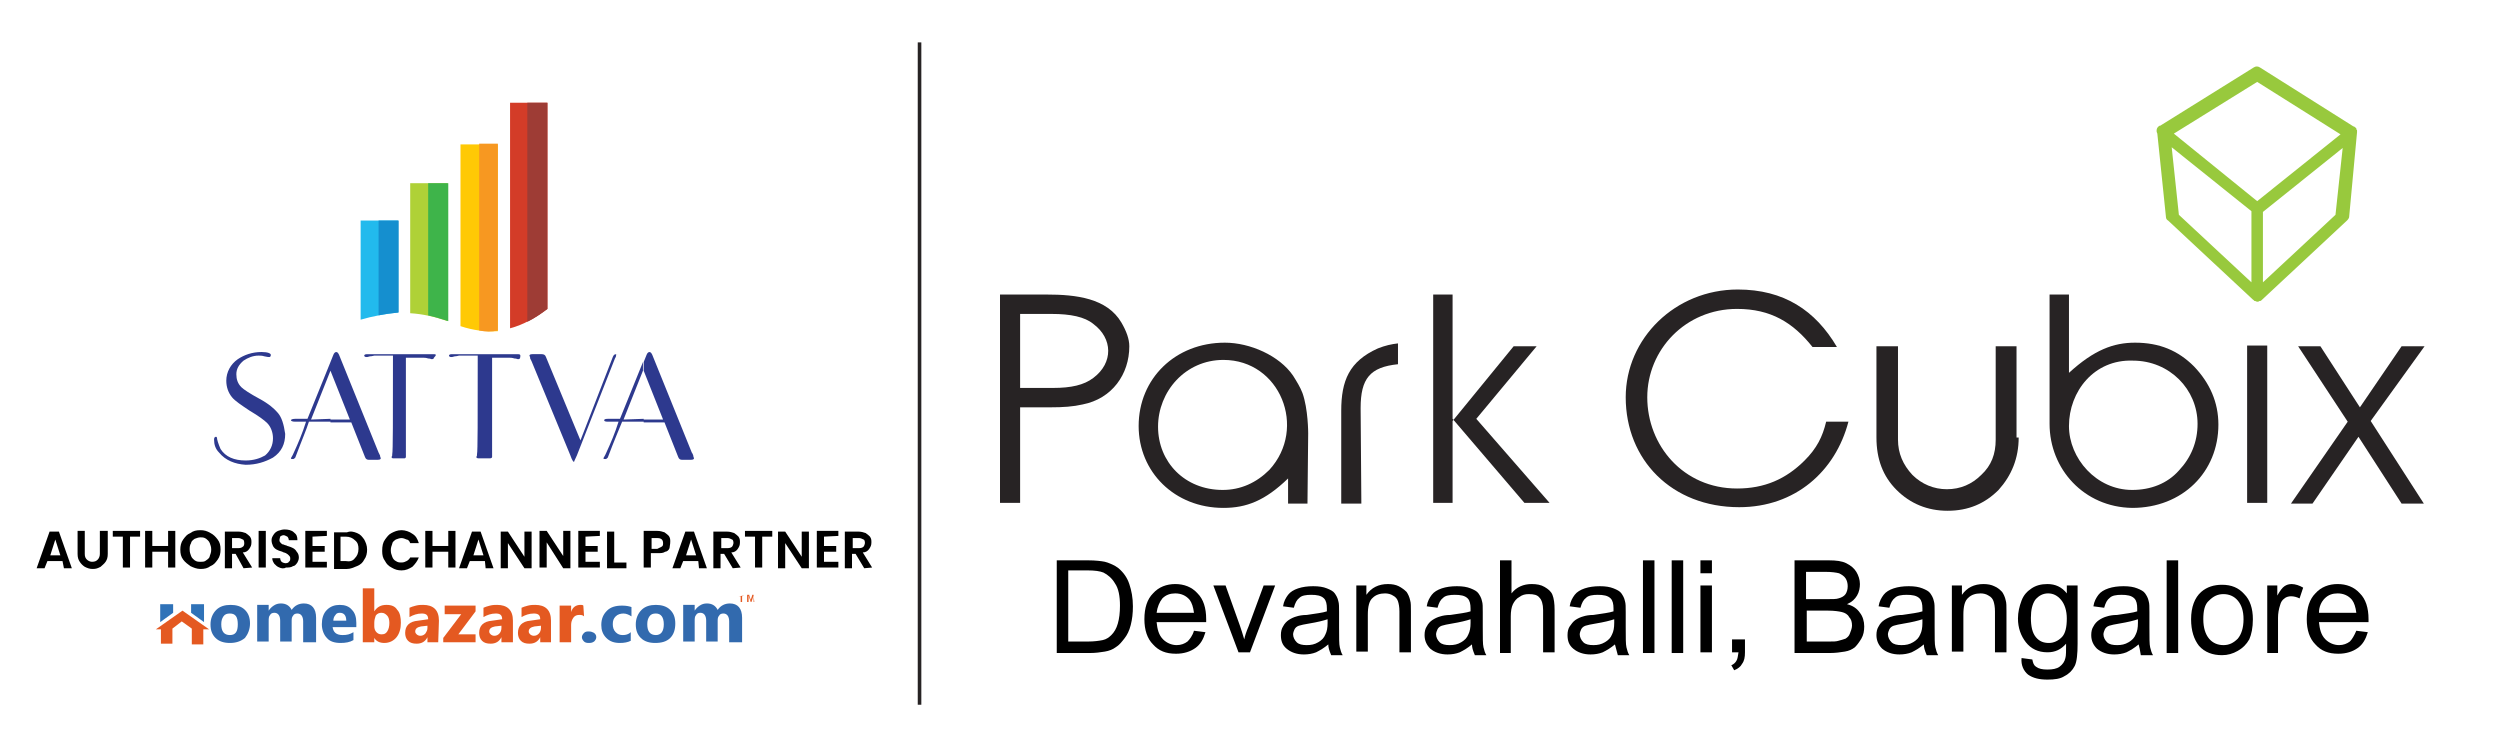 <?xml version="1.0" encoding="utf-8"?>
<!-- Generator: Adobe Illustrator 25.4.1, SVG Export Plug-In . SVG Version: 6.00 Build 0)  -->
<svg version="1.1" id="Layer_1" xmlns="http://www.w3.org/2000/svg" xmlns:xlink="http://www.w3.org/1999/xlink" x="0px" y="0px"
	 viewBox="0 0 348 104" style="enable-background:new 0 0 348 104;" xml:space="preserve">
<style type="text/css">
	.st0{fill:none;stroke:#272324;stroke-width:0.5;stroke-miterlimit:10;}
	.st1{fill:#272324;}
	.st2{fill:#98C93D;}
	.st3{enable-background:new    ;}
	.st4{fill-rule:evenodd;clip-rule:evenodd;fill:#AFD137;}
	.st5{fill-rule:evenodd;clip-rule:evenodd;fill:#D33C28;}
	.st6{fill-rule:evenodd;clip-rule:evenodd;fill:#9E3C35;}
	.st7{fill-rule:evenodd;clip-rule:evenodd;fill:#FFC905;}
	.st8{fill-rule:evenodd;clip-rule:evenodd;fill:#F79821;}
	.st9{fill-rule:evenodd;clip-rule:evenodd;fill:#3EB44A;}
	.st10{fill-rule:evenodd;clip-rule:evenodd;fill:#22BAED;}
	.st11{fill-rule:evenodd;clip-rule:evenodd;fill:#158FCF;}
	.st12{fill-rule:evenodd;clip-rule:evenodd;fill:#2D398E;}
	.st13{fill:#326AAE;}
	.st14{fill:#E45921;}
	.st15{fill-rule:evenodd;clip-rule:evenodd;fill:#2F72B8;}
	.st16{fill-rule:evenodd;clip-rule:evenodd;fill:#E45921;}
</style>
<line class="st0" x1="128" y1="5.9" x2="128" y2="98.1"/>
<g>
	<g>
		<g>
			<path class="st1" d="M281,60.9c0,2.9-1,5.3-2.8,7.3c-1.9,1.9-4.2,2.9-7.1,2.9c-2.8,0-5.2-1-7.1-2.9c-1.9-1.9-2.8-4.3-2.8-7.3
				V48.2h3v13c0,1.9,0.7,3.5,2,4.9c1.3,1.3,3,2,4.8,2c1.9,0,3.5-0.7,4.8-2c1.4-1.3,2-2.9,2-4.9v-13h2.9v12.7H281z"/>
			<path class="st1" d="M146.2,56.7H142V70h-2.8V41h6.5c4.1,0,8.4,0.5,10.4,3.9c0.7,1.2,1.1,2.3,1.1,3.3c0,3.9-2.4,7.3-6.5,8.1
				C149.4,56.6,148,56.7,146.2,56.7 M146.4,43.7H142v10.3h4.6c2.5,0,4.3-0.4,5.6-1.4c2.8-2.1,2.7-5.5,0-7.5
				C151,44.1,149,43.7,146.4,43.7"/>
			<path class="st1" d="M182,70.1h-2.7v-3.5c-3.2,3.1-5.8,4.1-9,4.1c-6.8,0-11.8-5-11.8-11.4c0-6.6,5.1-11.6,12-11.6
				c3.5,0,7.6,1.8,9.5,4.6c0.5,0.8,1,1.6,1.3,2.4c0.8,2.2,0.8,5.6,0.8,5.6L182,70.1L182,70.1z M161.2,59.4c0,4.9,3.7,8.8,9,8.8
				c2.5,0,4.7-1,6.5-2.8c5.3-5.8,1.5-15.3-6.4-15.3C165,50.1,161.2,54.5,161.2,59.4"/>
			<path class="st1" d="M189.5,70.1h-2.8V57.2c0-4.2,1.1-6.9,5.1-8.7c1-0.4,1.9-0.6,2.8-0.7v2.9c-3.9,0.4-5.2,2-5.2,6.1L189.5,70.1
				L189.5,70.1z"/>
			<path class="st1" d="M202.2,58.3v0.3V70h-2.7V41h2.7V58.3z M202.2,58.3v0.3l8.5-10.4h3.2l-8.4,10.1l10.2,11.7h-3.5L202.2,58.3z"
				/>
			<path class="st1" d="M226.3,55.3c0-8.2,6.9-15,15.6-15c6.4,0,10.8,2.9,13.8,8h-3.4c-2.7-3.4-5.8-5.3-10.5-5.3
				c-7.2,0-12.5,5.7-12.5,12.3c0,6.7,5,12.7,12.5,12.7c3.8,0,6.8-1.3,9.4-3.9c1.7-1.7,2.5-3.3,3-5.4h3.1
				c-1.8,6.9-7.4,11.9-15.2,11.9C232.7,70.6,226.3,64,226.3,55.3"/>
			<path class="st1" d="M285.3,59V41h2.7v10.9c3.5-3.2,6.2-4.2,9.2-4.2c3.4,0,6,1.1,8.2,3.3c2.2,2.3,3.4,5,3.4,8.1
				c0,6.6-5,11.6-12,11.6C290.1,70.6,285.3,65.3,285.3,59 M288,59.3c0,4.5,3.8,8.9,8.8,8.9c2.6,0,4.9-0.9,6.5-2.7
				c1.7-1.8,2.6-4,2.6-6.5c0-4.8-3.9-8.8-9-8.8C291.5,50,288,54.5,288,59.3"/>
			<rect x="312.8" y="48.1" class="st1" width="2.8" height="21.9"/>
			<polygon class="st1" points="330,58.6 337.4,70.1 334.3,70.1 328.3,60.8 321.9,70.1 318.9,70.1 326.8,58.7 319.9,48.2 323,48.2 
				328.5,56.7 334.3,48.2 337.5,48.2 			"/>
		</g>
		<path class="st2" d="M328.1,18.4C328.1,18.4,328,18.4,328.1,18.4c0-0.1,0-0.1,0-0.2c0-0.1,0-0.1-0.1-0.2c0,0,0,0,0-0.1
			s-0.1-0.1-0.2-0.2l0,0c-0.1-0.1-0.1-0.1-0.2-0.1l-13-8.2c-0.3-0.2-0.6-0.2-0.9,0l-13,8.1l0,0l0,0h-0.1c-0.3,0.2-0.4,0.4-0.4,0.7
			c0,0.1,0,0.2,0.1,0.4l1.2,11.6c0,0.2,0.1,0.4,0.3,0.5l11.8,11l0,0c0.1,0.1,0.2,0.1,0.2,0.2l0,0c0,0,0,0,0.1,0
			c0.1,0,0.2,0.1,0.3,0.1l0,0l0,0l0,0l0,0c0.1,0,0.2,0,0.3-0.1c0,0,0,0,0.1,0l0,0c0.1,0,0.2-0.1,0.3-0.2l0,0l11.8-11
			c0.2-0.2,0.3-0.4,0.3-0.5L328.1,18.4C328.1,18.5,328.1,18.5,328.1,18.4C328.1,18.5,328.1,18.5,328.1,18.4 M314.2,11.4l11.6,7.3
			L314.2,28l-11.6-9.4L314.2,11.4z M303.3,29.9l-1-9.4l11.1,8.9v9.9L303.3,29.9z M325.1,29.9L315,39.3v-9.8l11.1-8.9L325.1,29.9z"/>
	</g>
	<g class="st3">
		<path d="M147.1,90.8V78h4.4c1,0,1.8,0.1,2.3,0.2c0.7,0.2,1.4,0.5,1.9,0.9c0.7,0.6,1.2,1.3,1.5,2.2c0.3,0.9,0.5,1.9,0.5,3.1
			c0,1-0.1,1.8-0.3,2.6c-0.2,0.8-0.5,1.4-0.9,1.9c-0.4,0.5-0.7,0.9-1.2,1.2c-0.4,0.3-0.9,0.5-1.5,0.6c-0.6,0.1-1.3,0.2-2.1,0.2
			H147.1z M148.8,89.3h2.7c0.8,0,1.5-0.1,2-0.2s0.9-0.4,1.2-0.7c0.4-0.4,0.7-0.9,0.9-1.6c0.2-0.7,0.3-1.5,0.3-2.5
			c0-1.3-0.2-2.4-0.7-3.1c-0.4-0.7-1-1.2-1.6-1.5c-0.5-0.2-1.2-0.3-2.2-0.3h-2.7V89.3z"/>
		<path d="M166.2,87.8l1.6,0.2c-0.3,1-0.7,1.7-1.4,2.2c-0.7,0.5-1.6,0.8-2.7,0.8c-1.4,0-2.4-0.4-3.2-1.3c-0.8-0.8-1.2-2-1.2-3.5
			c0-1.6,0.4-2.8,1.2-3.6c0.8-0.9,1.9-1.3,3.1-1.3c1.2,0,2.3,0.4,3.1,1.3c0.8,0.8,1.2,2,1.2,3.6c0,0.1,0,0.2,0,0.4h-6.9
			c0.1,1,0.3,1.8,0.9,2.4c0.5,0.5,1.2,0.8,1.9,0.8c0.6,0,1.1-0.2,1.5-0.5C165.6,89,166,88.5,166.2,87.8z M161,85.3h5.2
			c-0.1-0.8-0.3-1.4-0.6-1.8c-0.5-0.6-1.2-0.9-2-0.9c-0.7,0-1.3,0.2-1.8,0.7C161.4,83.8,161.1,84.5,161,85.3z"/>
		<path d="M172.4,90.8l-3.5-9.3h1.7l2,5.6c0.2,0.6,0.4,1.2,0.6,1.9c0.1-0.5,0.3-1.1,0.6-1.8l2.1-5.7h1.6l-3.5,9.3H172.4z"/>
		<path d="M184.9,89.7c-0.6,0.5-1.1,0.8-1.7,1.1c-0.5,0.2-1.1,0.3-1.7,0.3c-1,0-1.8-0.3-2.4-0.8c-0.6-0.5-0.8-1.1-0.8-1.9
			c0-0.5,0.1-0.9,0.3-1.2c0.2-0.4,0.5-0.7,0.8-0.9c0.3-0.2,0.7-0.4,1.1-0.5c0.3-0.1,0.8-0.2,1.4-0.2c1.3-0.2,2.2-0.3,2.8-0.5
			c0-0.2,0-0.4,0-0.4c0-0.6-0.1-1.1-0.4-1.4c-0.4-0.4-1-0.5-1.8-0.5c-0.7,0-1.3,0.1-1.6,0.4c-0.4,0.3-0.6,0.7-0.8,1.4l-1.5-0.2
			c0.1-0.7,0.4-1.2,0.7-1.6c0.3-0.4,0.8-0.7,1.4-0.9c0.6-0.2,1.3-0.3,2.1-0.3c0.8,0,1.4,0.1,1.9,0.3c0.5,0.2,0.9,0.4,1.1,0.7
			s0.4,0.6,0.5,1.1c0.1,0.3,0.1,0.8,0.1,1.5v2.1c0,1.5,0,2.4,0.1,2.8c0.1,0.4,0.2,0.8,0.4,1.1h-1.6C185,90.5,184.9,90.1,184.9,89.7z
			 M184.8,86.2c-0.6,0.2-1.4,0.4-2.6,0.6c-0.6,0.1-1.1,0.2-1.4,0.3c-0.3,0.1-0.5,0.3-0.6,0.5c-0.1,0.2-0.2,0.5-0.2,0.7
			c0,0.4,0.2,0.8,0.5,1.1c0.3,0.3,0.8,0.4,1.4,0.4c0.6,0,1.1-0.1,1.6-0.4c0.5-0.3,0.8-0.6,1-1.1c0.2-0.4,0.3-0.9,0.3-1.6V86.2z"/>
		<path d="M188.8,90.8v-9.3h1.4v1.3c0.7-1,1.7-1.5,3-1.5c0.6,0,1.1,0.1,1.5,0.3s0.8,0.5,1.1,0.8c0.2,0.3,0.4,0.7,0.5,1.2
			c0.1,0.3,0.1,0.8,0.1,1.5v5.7h-1.6v-5.7c0-0.6-0.1-1.1-0.2-1.4c-0.1-0.3-0.3-0.6-0.7-0.8c-0.3-0.2-0.7-0.3-1.1-0.3
			c-0.7,0-1.3,0.2-1.7,0.6c-0.5,0.4-0.7,1.2-0.7,2.4v5.1H188.8z"/>
		<path d="M204.9,89.7c-0.6,0.5-1.1,0.8-1.7,1.1c-0.5,0.2-1.1,0.3-1.7,0.3c-1,0-1.8-0.3-2.4-0.8c-0.5-0.5-0.8-1.1-0.8-1.9
			c0-0.5,0.1-0.9,0.3-1.2c0.2-0.4,0.5-0.7,0.8-0.9c0.3-0.2,0.7-0.4,1.1-0.5c0.3-0.1,0.8-0.2,1.4-0.2c1.3-0.2,2.2-0.3,2.8-0.5
			c0-0.2,0-0.4,0-0.4c0-0.6-0.1-1.1-0.4-1.4c-0.4-0.4-1-0.5-1.8-0.5c-0.7,0-1.3,0.1-1.6,0.4c-0.4,0.3-0.6,0.7-0.8,1.4l-1.5-0.2
			c0.1-0.7,0.4-1.2,0.7-1.6c0.3-0.4,0.8-0.7,1.4-0.9c0.6-0.2,1.3-0.3,2.1-0.3c0.8,0,1.4,0.1,1.9,0.3c0.5,0.2,0.9,0.4,1.1,0.7
			c0.2,0.3,0.4,0.6,0.5,1.1c0.1,0.3,0.1,0.8,0.1,1.5v2.1c0,1.5,0,2.4,0.1,2.8c0.1,0.4,0.2,0.8,0.4,1.1h-1.6
			C205,90.5,204.9,90.1,204.9,89.7z M204.7,86.2c-0.6,0.2-1.4,0.4-2.6,0.6c-0.6,0.1-1.1,0.2-1.4,0.3c-0.3,0.1-0.5,0.3-0.6,0.5
			c-0.1,0.2-0.2,0.5-0.2,0.7c0,0.4,0.2,0.8,0.5,1.1c0.3,0.3,0.8,0.4,1.4,0.4c0.6,0,1.1-0.1,1.6-0.4c0.5-0.3,0.8-0.6,1-1.1
			c0.2-0.4,0.3-0.9,0.3-1.6V86.2z"/>
		<path d="M208.8,90.8V78h1.6v4.6c0.7-0.9,1.7-1.3,2.8-1.3c0.7,0,1.3,0.1,1.8,0.4c0.5,0.3,0.9,0.6,1.1,1.1c0.2,0.5,0.3,1.2,0.3,2.1
			v5.9h-1.6v-5.9c0-0.8-0.2-1.4-0.5-1.7c-0.3-0.4-0.8-0.5-1.5-0.5c-0.5,0-0.9,0.1-1.3,0.4c-0.4,0.2-0.7,0.6-0.9,1
			c-0.2,0.4-0.3,1-0.3,1.7v5.1H208.8z"/>
		<path d="M224.8,89.7c-0.6,0.5-1.1,0.8-1.7,1.1c-0.5,0.2-1.1,0.3-1.7,0.3c-1,0-1.8-0.3-2.4-0.8c-0.6-0.5-0.8-1.1-0.8-1.9
			c0-0.5,0.1-0.9,0.3-1.2s0.5-0.7,0.8-0.9c0.3-0.2,0.7-0.4,1.1-0.5c0.3-0.1,0.8-0.2,1.4-0.2c1.3-0.2,2.2-0.3,2.8-0.5
			c0-0.2,0-0.4,0-0.4c0-0.6-0.1-1.1-0.4-1.4c-0.4-0.4-1-0.5-1.8-0.5c-0.7,0-1.3,0.1-1.6,0.4c-0.4,0.3-0.6,0.7-0.8,1.4l-1.5-0.2
			c0.1-0.7,0.4-1.2,0.7-1.6c0.3-0.4,0.8-0.7,1.4-0.9c0.6-0.2,1.3-0.3,2.1-0.3c0.8,0,1.4,0.1,1.9,0.3c0.5,0.2,0.9,0.4,1.1,0.7
			c0.2,0.3,0.4,0.6,0.5,1.1c0.1,0.3,0.1,0.8,0.1,1.5v2.1c0,1.5,0,2.4,0.1,2.8c0.1,0.4,0.2,0.8,0.4,1.1h-1.6
			C225,90.5,224.9,90.1,224.8,89.7z M224.7,86.2c-0.6,0.2-1.4,0.4-2.6,0.6c-0.6,0.1-1.1,0.2-1.4,0.3c-0.3,0.1-0.5,0.3-0.6,0.5
			c-0.1,0.2-0.2,0.5-0.2,0.7c0,0.4,0.2,0.8,0.5,1.1c0.3,0.3,0.8,0.4,1.4,0.4c0.6,0,1.1-0.1,1.6-0.4c0.5-0.3,0.8-0.6,1-1.1
			c0.2-0.4,0.3-0.9,0.3-1.6V86.2z"/>
		<path d="M228.7,90.8V78h1.6v12.9H228.7z"/>
		<path d="M232.7,90.8V78h1.6v12.9H232.7z"/>
		<path d="M236.7,79.8V78h1.6v1.8H236.7z M236.7,90.8v-9.3h1.6v9.3H236.7z"/>
		<path d="M241.1,90.8v-1.8h1.8v1.8c0,0.7-0.1,1.2-0.4,1.6c-0.2,0.4-0.6,0.7-1.1,0.9l-0.4-0.7c0.3-0.1,0.6-0.4,0.7-0.6
			c0.2-0.3,0.2-0.7,0.3-1.2H241.1z"/>
		<path d="M249.8,90.8V78h4.8c1,0,1.8,0.1,2.4,0.4c0.6,0.3,1.1,0.7,1.4,1.2c0.3,0.5,0.5,1.1,0.5,1.7c0,0.5-0.1,1.1-0.4,1.6
			c-0.3,0.5-0.7,0.9-1.4,1.2c0.8,0.2,1.4,0.6,1.8,1.2c0.4,0.5,0.6,1.2,0.6,1.9c0,0.6-0.1,1.2-0.4,1.7c-0.3,0.5-0.6,0.9-0.9,1.2
			c-0.4,0.3-0.8,0.5-1.4,0.6c-0.6,0.1-1.3,0.2-2.1,0.2H249.8z M251.5,83.4h2.8c0.8,0,1.3,0,1.6-0.1c0.4-0.1,0.8-0.3,1-0.6
			c0.2-0.3,0.3-0.7,0.3-1.1c0-0.4-0.1-0.8-0.3-1.1c-0.2-0.3-0.5-0.5-0.9-0.7c-0.4-0.1-1-0.2-2-0.2h-2.6V83.4z M251.5,89.3h3.2
			c0.5,0,0.9,0,1.2-0.1c0.4-0.1,0.7-0.2,1-0.3c0.3-0.2,0.5-0.4,0.6-0.7s0.3-0.7,0.3-1.1c0-0.5-0.1-0.9-0.4-1.2
			c-0.2-0.4-0.6-0.6-1-0.7c-0.4-0.1-1.1-0.2-1.9-0.2h-3V89.3z"/>
		<path d="M267.8,89.7c-0.6,0.5-1.1,0.8-1.7,1.1c-0.5,0.2-1.1,0.3-1.7,0.3c-1,0-1.8-0.3-2.4-0.8c-0.5-0.5-0.8-1.1-0.8-1.9
			c0-0.5,0.1-0.9,0.3-1.2c0.2-0.4,0.5-0.7,0.8-0.9c0.3-0.2,0.7-0.4,1.1-0.5c0.3-0.1,0.8-0.2,1.4-0.2c1.3-0.2,2.2-0.3,2.8-0.5
			c0-0.2,0-0.4,0-0.4c0-0.6-0.1-1.1-0.4-1.4c-0.4-0.4-1-0.5-1.8-0.5c-0.7,0-1.3,0.1-1.6,0.4c-0.4,0.3-0.6,0.7-0.8,1.4l-1.5-0.2
			c0.1-0.7,0.4-1.2,0.7-1.6c0.3-0.4,0.8-0.7,1.4-0.9c0.6-0.2,1.3-0.3,2.1-0.3c0.8,0,1.4,0.1,1.9,0.3c0.5,0.2,0.9,0.4,1.1,0.7
			c0.2,0.3,0.4,0.6,0.5,1.1c0.1,0.3,0.1,0.8,0.1,1.5v2.1c0,1.5,0,2.4,0.1,2.8s0.2,0.8,0.4,1.1h-1.6
			C267.9,90.5,267.8,90.1,267.8,89.7z M267.6,86.2c-0.6,0.2-1.4,0.4-2.6,0.6c-0.6,0.1-1.1,0.2-1.4,0.3c-0.3,0.1-0.5,0.3-0.6,0.5
			c-0.1,0.2-0.2,0.5-0.2,0.7c0,0.4,0.2,0.8,0.5,1.1c0.3,0.3,0.8,0.4,1.4,0.4c0.6,0,1.1-0.1,1.6-0.4c0.5-0.3,0.8-0.6,1-1.1
			c0.2-0.4,0.3-0.9,0.3-1.6V86.2z"/>
		<path d="M271.7,90.8v-9.3h1.4v1.3c0.7-1,1.7-1.5,3-1.5c0.6,0,1.1,0.1,1.5,0.3c0.5,0.2,0.8,0.5,1.1,0.8c0.2,0.3,0.4,0.7,0.5,1.2
			c0.1,0.3,0.1,0.8,0.1,1.5v5.7h-1.6v-5.7c0-0.6-0.1-1.1-0.2-1.4c-0.1-0.3-0.3-0.6-0.7-0.8c-0.3-0.2-0.7-0.3-1.1-0.3
			c-0.7,0-1.3,0.2-1.7,0.6c-0.5,0.4-0.7,1.2-0.7,2.4v5.1H271.7z"/>
		<path d="M281.4,91.6l1.5,0.2c0.1,0.5,0.2,0.8,0.5,1c0.4,0.3,0.9,0.4,1.6,0.4c0.7,0,1.3-0.1,1.7-0.4c0.4-0.3,0.7-0.7,0.8-1.2
			c0.1-0.3,0.1-1,0.1-2c-0.7,0.8-1.5,1.2-2.6,1.2c-1.3,0-2.3-0.5-3-1.4c-0.7-0.9-1.1-2-1.1-3.3c0-0.9,0.2-1.7,0.5-2.5
			c0.3-0.8,0.8-1.3,1.4-1.7c0.6-0.4,1.3-0.6,2.2-0.6c1.1,0,2,0.4,2.7,1.3v-1.1h1.5v8.1c0,1.4-0.1,2.5-0.4,3.1
			c-0.3,0.6-0.8,1.1-1.4,1.4c-0.6,0.4-1.4,0.5-2.4,0.5c-1.1,0-2-0.2-2.7-0.7C281.7,93.4,281.3,92.6,281.4,91.6z M282.7,86
			c0,1.2,0.2,2.1,0.7,2.7c0.5,0.6,1.1,0.8,1.8,0.8c0.7,0,1.3-0.3,1.8-0.8s0.7-1.4,0.7-2.6c0-1.1-0.3-2-0.8-2.6
			c-0.5-0.6-1.1-0.9-1.8-0.9c-0.7,0-1.3,0.3-1.8,0.9C282.9,84.1,282.7,84.9,282.7,86z"/>
		<path d="M297.7,89.7c-0.6,0.5-1.1,0.8-1.7,1.1c-0.5,0.2-1.1,0.3-1.7,0.3c-1,0-1.8-0.3-2.4-0.8c-0.5-0.5-0.8-1.1-0.8-1.9
			c0-0.5,0.1-0.9,0.3-1.2c0.2-0.4,0.5-0.7,0.8-0.9c0.3-0.2,0.7-0.4,1.1-0.5c0.3-0.1,0.8-0.2,1.4-0.2c1.3-0.2,2.2-0.3,2.8-0.5
			c0-0.2,0-0.4,0-0.4c0-0.6-0.1-1.1-0.4-1.4c-0.4-0.4-1-0.5-1.8-0.5c-0.7,0-1.3,0.1-1.6,0.4c-0.4,0.3-0.6,0.7-0.8,1.4l-1.5-0.2
			c0.1-0.7,0.4-1.2,0.7-1.6c0.3-0.4,0.8-0.7,1.4-0.9c0.6-0.2,1.3-0.3,2.1-0.3c0.8,0,1.4,0.1,1.9,0.3c0.5,0.2,0.9,0.4,1.1,0.7
			c0.2,0.3,0.4,0.6,0.5,1.1c0.1,0.3,0.1,0.8,0.1,1.5v2.1c0,1.5,0,2.4,0.1,2.8c0.1,0.4,0.2,0.8,0.4,1.1H298
			C297.9,90.5,297.8,90.1,297.7,89.7z M297.6,86.2c-0.6,0.2-1.4,0.4-2.6,0.6c-0.6,0.1-1.1,0.2-1.4,0.3c-0.3,0.1-0.5,0.3-0.6,0.5
			c-0.1,0.2-0.2,0.5-0.2,0.7c0,0.4,0.2,0.8,0.5,1.1c0.3,0.3,0.8,0.4,1.4,0.4c0.6,0,1.1-0.1,1.6-0.4c0.5-0.3,0.8-0.6,1-1.1
			c0.2-0.4,0.3-0.9,0.3-1.6V86.2z"/>
		<path d="M301.6,90.8V78h1.6v12.9H301.6z"/>
		<path d="M305,86.2c0-1.7,0.5-3,1.4-3.8c0.8-0.7,1.8-1,2.9-1c1.3,0,2.3,0.4,3.1,1.3c0.8,0.8,1.2,2,1.2,3.5c0,1.2-0.2,2.1-0.5,2.8
			c-0.4,0.7-0.9,1.2-1.6,1.6c-0.7,0.4-1.4,0.6-2.2,0.6c-1.3,0-2.4-0.4-3.2-1.3C305.4,89,305,87.8,305,86.2z M306.7,86.2
			c0,1.2,0.3,2.1,0.8,2.7c0.5,0.6,1.2,0.9,2,0.9c0.8,0,1.4-0.3,2-0.9c0.5-0.6,0.8-1.5,0.8-2.7c0-1.2-0.3-2-0.8-2.6
			c-0.5-0.6-1.2-0.9-2-0.9c-0.8,0-1.4,0.3-2,0.9C306.9,84.1,306.7,85,306.7,86.2z"/>
		<path d="M315.6,90.8v-9.3h1.4v1.4c0.4-0.7,0.7-1.1,1-1.3c0.3-0.2,0.6-0.3,1-0.3c0.5,0,1.1,0.2,1.6,0.5l-0.5,1.5
			c-0.4-0.2-0.8-0.3-1.2-0.3c-0.3,0-0.7,0.1-0.9,0.3c-0.3,0.2-0.5,0.5-0.6,0.9c-0.2,0.6-0.3,1.2-0.3,1.8v4.9H315.6z"/>
		<path d="M328,87.8l1.6,0.2c-0.3,1-0.7,1.7-1.4,2.2c-0.7,0.5-1.6,0.8-2.7,0.8c-1.4,0-2.4-0.4-3.2-1.3c-0.8-0.8-1.2-2-1.2-3.5
			c0-1.6,0.4-2.8,1.2-3.6c0.8-0.9,1.9-1.3,3.1-1.3c1.2,0,2.3,0.4,3.1,1.3c0.8,0.8,1.2,2,1.2,3.6c0,0.1,0,0.2,0,0.4h-6.9
			c0.1,1,0.3,1.8,0.9,2.4c0.5,0.5,1.2,0.8,1.9,0.8c0.6,0,1.1-0.2,1.5-0.5C327.4,89,327.7,88.5,328,87.8z M322.8,85.3h5.2
			c-0.1-0.8-0.3-1.4-0.6-1.8c-0.5-0.6-1.2-0.9-2-0.9c-0.7,0-1.3,0.2-1.8,0.7C323.1,83.8,322.8,84.5,322.8,85.3z"/>
	</g>
</g>
<g>
	<g>
		<g>
			<path class="st4" d="M57.1,43.6V25.5h5.2v19.2C60.6,44.1,58.8,43.7,57.1,43.6"/>
			<path class="st5" d="M71,45.7V14.3h5.2V43C74.6,44.2,72.9,45.2,71,45.7"/>
			<path class="st6" d="M73.4,44.8V14.3h2.8V43C75.3,43.7,74.4,44.3,73.4,44.8"/>
			<path class="st7" d="M64.1,45.4V20.1h5.2v26C67.6,46.2,65.9,46,64.1,45.4"/>
			<path class="st8" d="M66.7,46v-26h2.6v26C68.4,46.2,67.6,46.2,66.7,46"/>
			<path class="st9" d="M59.6,43.9V25.5h2.8v19.2C61.4,44.4,60.5,44.1,59.6,43.9"/>
			<path class="st10" d="M50.2,44.5V30.7h5.2v12.8C53.6,43.7,51.9,44,50.2,44.5"/>
			<path class="st11" d="M52.7,43.9V30.7h2.8v12.8C54.5,43.6,53.6,43.7,52.7,43.9"/>
		</g>
		<g>
			<path class="st12" d="M38.7,57.5c-0.5-0.6-1.3-1.3-2.6-2c-1.3-0.7-2.2-1.3-2.5-1.6c-0.5-0.5-0.7-1.1-0.7-1.8c0-0.7,0.3-1.3,1-1.9
				c0.6-0.4,1.3-0.7,2.1-0.7c0.2,0,0.5,0,0.8,0.1c0.4,0.1,0.6,0.1,0.7,0.1c0.1,0,0.2-0.1,0.2-0.3c0-0.2-0.4-0.4-1.3-0.4
				c-1.3,0-2.4,0.4-3.3,1c-1,0.7-1.6,1.8-1.6,3c0,0.9,0.3,1.7,0.8,2.3c0.4,0.5,1.3,1.1,2.5,1.9c1.2,0.7,2,1.3,2.4,1.7
				c0.5,0.5,0.8,1.3,0.8,2.1c0,1-0.4,1.8-1.1,2.4c-0.7,0.4-1.6,0.7-2.7,0.7c-1.6,0-2.8-0.5-3.5-1.6c-0.3-0.7-0.5-1.3-0.5-1.6
				c-0.1-0.1-0.1-0.1-0.1-0.1c-0.2,0-0.3,0.1-0.3,0.4c0,0.7,0.2,1.3,0.7,1.8c0.9,1.1,2.2,1.6,3.7,1.7c1.5,0,2.7-0.4,3.8-1
				c1.2-0.8,1.7-1.9,1.7-3.3C39.5,59,39.2,58.1,38.7,57.5"/>
			<path class="st12" d="M46,51.6L46,51.6l2.7,6.8H46v0.4h2.9l1.9,4.8c0.1,0.3,0.3,0.4,0.5,0.4h1.3c0.3,0,0.4-0.1,0.4-0.2
				c0-0.1-0.1-0.2-0.1-0.4c-0.1-0.2-0.2-0.4-0.2-0.4l-5.5-13.6c-0.1-0.2-0.2-0.4-0.4-0.4c-0.1,0-0.3,0.1-0.4,0.4l-0.4,1V51.6z
				 M43.3,58.4l2.7-6.8v-1.2l-3.2,7.9h-1.7c-0.4,0-0.6,0.1-0.6,0.2c0,0.1,0.2,0.2,0.6,0.2h1.5c-0.5,1.6-1.1,3-1.7,4.3
				c-0.2,0.5-0.4,0.7-0.4,0.8c0,0.1,0.1,0.1,0.3,0.1c0.1,0,0.2-0.1,0.3-0.2c0.9-2.4,1.6-4,1.9-5h3v-0.4L43.3,58.4L43.3,58.4z"/>
			<path class="st12" d="M60.4,49.3h-9.3c-0.3,0-0.4,0.1-0.4,0.2c0,0.1,0.1,0.2,0.3,0.2c0.1,0,0.2,0,0.5-0.1c0.3,0,0.5-0.1,0.6-0.1
				h2.6c0,8.8,0,13.4-0.1,13.7c0,0.2,0,0.3-0.1,0.4c0,0.1,0.1,0.2,0.2,0.2h1.6c0.1,0,0.2-0.1,0.2-0.2v-0.5V49.8h2.5
				c0.1,0,0.3,0,0.6,0.1c0.3,0,0.4,0.1,0.5,0.1c0.2,0,0.3-0.1,0.3-0.2C60.8,49.4,60.7,49.3,60.4,49.3"/>
			<path class="st12" d="M72.1,49.3h-9.2c-0.3,0-0.4,0.1-0.4,0.2c0,0.1,0.1,0.2,0.3,0.2c0.1,0,0.2,0,0.5-0.1c0.3,0,0.5-0.1,0.6-0.1
				h2.6c0,8.8,0,13.4-0.1,13.7c0,0.2,0,0.3-0.1,0.4c0,0.1,0.1,0.2,0.3,0.2h1.6c0.2,0,0.3-0.1,0.3-0.2v-0.5V49.8H71
				c0.1,0,0.3,0,0.6,0.1c0.3,0,0.4,0.1,0.5,0.1c0.2,0,0.3-0.1,0.3-0.2C72.5,49.4,72.4,49.3,72.1,49.3"/>
			<path class="st12" d="M85.7,49.3c-0.1,0-0.3,0.1-0.4,0.4l-4.5,11.6L76,49.7c-0.1-0.3-0.3-0.4-0.6-0.4h-1.3
				c-0.3,0-0.4,0.1-0.4,0.2c0,0.1,0.1,0.1,0.1,0.4c0.1,0.2,0.2,0.4,0.2,0.4l5.4,13.1c0.2,0.6,0.4,0.9,0.5,0.9c0,0,0.1-0.3,0.4-0.9
				l5.3-13.5C85.8,49.6,85.8,49.4,85.7,49.3C86,49.4,86,49.3,85.7,49.3"/>
			<path class="st12" d="M89.6,51.6L89.6,51.6l2.7,6.8h-2.7v0.4h2.9l1.9,4.8c0.1,0.3,0.3,0.4,0.5,0.4h1.3c0.3,0,0.4-0.1,0.4-0.2
				c0-0.1-0.1-0.2-0.1-0.4c-0.1-0.3-0.2-0.4-0.2-0.4l-5.5-13.6c-0.1-0.2-0.2-0.4-0.4-0.4c-0.1,0-0.3,0.1-0.4,0.4l-0.4,1V51.6z
				 M86.8,58.4l2.7-6.8v-1.2l-3.2,7.9h-1.7c-0.4,0-0.5,0.1-0.5,0.2c0,0.1,0.1,0.2,0.5,0.2h1.5c-0.5,1.6-1.1,3-1.7,4.3
				c-0.2,0.5-0.4,0.7-0.4,0.8c0,0.1,0.1,0.1,0.3,0.1c0.1,0,0.2-0.1,0.3-0.2c0.9-2.4,1.6-4,2-5h3v-0.4L86.8,58.4L86.8,58.4z"/>
		</g>
	</g>
	<g>
		<g>
			<path d="M8.7,78.1H6.6l-0.4,1H5.1L6.9,74h1.3l1.8,5.1H8.9L8.7,78.1z M8.4,77.3l-0.7-2.2L7,77.3H8.4z"/>
			<path d="M11.8,73.9v3.2c0,0.4,0.1,0.6,0.3,0.8c0.2,0.2,0.5,0.3,0.7,0.3c0.4,0,0.6-0.1,0.8-0.3c0.2-0.2,0.3-0.5,0.3-0.8v-3.2H15
				v3.2c0,0.5-0.1,0.8-0.3,1.1c-0.2,0.3-0.5,0.5-0.7,0.7c-0.4,0.2-0.6,0.3-1.1,0.3c-0.4,0-0.7-0.1-1.1-0.3c-0.3-0.2-0.5-0.4-0.7-0.7
				c-0.2-0.3-0.3-0.6-0.3-1.1v-3.2H11.8z"/>
			<path d="M19.5,73.9v0.8h-1.4V79h-1v-4.3h-1.4v-0.8H19.5z"/>
			<path d="M24.4,73.9V79h-1v-2.2h-2.2V79h-1v-5.1h1V76h2.2v-2.1H24.4z"/>
			<path d="M26.5,78.8c-0.4-0.3-0.7-0.5-1-0.9s-0.4-0.8-0.4-1.4c0-0.5,0.1-1,0.4-1.4s0.5-0.7,1-0.9c0.4-0.3,0.8-0.4,1.4-0.4
				c0.5,0,0.9,0.1,1.4,0.4c0.4,0.2,0.7,0.5,1,0.9s0.4,0.8,0.4,1.4c0,0.5-0.1,1-0.4,1.4c-0.3,0.4-0.5,0.7-1,0.9
				c-0.4,0.3-0.8,0.4-1.4,0.4C27.4,79.2,26.9,79,26.5,78.8z M28.7,78c0.3-0.2,0.5-0.4,0.5-0.6c0.1-0.3,0.2-0.5,0.2-0.9
				s-0.1-0.6-0.2-0.9c-0.1-0.3-0.4-0.5-0.5-0.6c-0.3-0.2-0.5-0.2-0.8-0.2s-0.5,0.1-0.8,0.2c-0.3,0.2-0.5,0.4-0.5,0.6
				c-0.2,0.3-0.2,0.6-0.2,0.9c0,0.4,0.1,0.6,0.2,0.9s0.4,0.5,0.5,0.6c0.3,0.2,0.5,0.2,0.8,0.2S28.5,78.2,28.7,78z"/>
			<path d="M33.9,79.1l-1.1-2h-0.5v2h-1V74h1.9c0.4,0,0.7,0.1,1,0.2c0.3,0.2,0.5,0.4,0.6,0.5C35,75,35,75.2,35,75.5
				c0,0.4-0.1,0.6-0.3,0.9s-0.5,0.5-0.9,0.5l1.3,2.1L33.9,79.1L33.9,79.1z M32.3,76.3h0.9c0.3,0,0.5-0.1,0.6-0.2
				C34,76,34,75.7,34,75.6c0-0.3-0.1-0.5-0.2-0.5c-0.2-0.1-0.4-0.2-0.6-0.2h-0.9V76.3z"/>
			<path d="M37,73.9V79h-1v-5.1H37z"/>
			<path d="M38.9,79c-0.3-0.1-0.5-0.3-0.7-0.5c-0.2-0.3-0.3-0.5-0.3-0.8H39c0,0.2,0.1,0.4,0.2,0.5c0.1,0.1,0.4,0.2,0.5,0.2
				c0.3,0,0.5-0.1,0.5-0.2c0.2-0.1,0.2-0.3,0.2-0.5s-0.1-0.3-0.2-0.4c-0.1-0.1-0.2-0.2-0.4-0.3c-0.2-0.1-0.4-0.1-0.5-0.2
				c-0.4-0.1-0.6-0.2-0.8-0.3c-0.2-0.1-0.4-0.3-0.5-0.5s-0.2-0.5-0.2-0.8s0.1-0.5,0.3-0.8s0.4-0.4,0.6-0.5c0.3-0.1,0.6-0.2,0.9-0.2
				c0.5,0,1,0.1,1.3,0.4c0.4,0.3,0.5,0.6,0.5,1.1h-1.2c0-0.2-0.1-0.4-0.2-0.5c-0.2-0.1-0.4-0.2-0.5-0.2c-0.2,0-0.4,0.1-0.5,0.2
				c0,0.1-0.1,0.3-0.1,0.5s0.1,0.3,0.2,0.4c0.1,0.1,0.2,0.2,0.4,0.2c0.1,0.1,0.4,0.1,0.5,0.2c0.4,0.1,0.6,0.2,0.8,0.3
				c0.2,0.1,0.4,0.3,0.5,0.5c0.2,0.2,0.3,0.5,0.3,0.8s-0.1,0.5-0.2,0.7c-0.2,0.3-0.4,0.5-0.6,0.5c-0.3,0.2-0.6,0.2-1,0.2
				C39.5,79.2,39.1,79.1,38.9,79z"/>
			<path d="M43.5,74.7V76h1.7v0.8h-1.7v1.4h2V79h-3v-5.1h3v0.7L43.5,74.7L43.5,74.7z"/>
			<path d="M49.7,74.2c0.5,0.2,0.7,0.5,1,0.9c0.2,0.4,0.4,0.8,0.4,1.4c0,0.5-0.1,1-0.4,1.4c-0.2,0.4-0.5,0.7-1,0.9
				c-0.5,0.2-0.9,0.4-1.4,0.4h-1.8v-5.1h1.8C48.8,73.9,49.2,74,49.7,74.2z M49.4,77.7c0.3-0.3,0.5-0.7,0.5-1.3
				c0-0.5-0.1-0.9-0.5-1.2c-0.3-0.3-0.7-0.5-1.3-0.5h-0.7v3.4h0.7C48.7,78.2,49.1,78.1,49.4,77.7z"/>
			<path d="M53.6,75.1c0.3-0.4,0.5-0.7,0.9-0.9c0.4-0.2,0.8-0.4,1.4-0.4c0.5,0,1.1,0.2,1.5,0.5c0.5,0.3,0.7,0.7,0.9,1.3h-1.2
				c-0.1-0.3-0.3-0.5-0.5-0.5c-0.2-0.1-0.5-0.2-0.7-0.2c-0.3,0-0.5,0.1-0.8,0.2c-0.3,0.2-0.5,0.4-0.5,0.6c-0.1,0.3-0.2,0.5-0.2,0.9
				s0.1,0.6,0.2,0.9c0.1,0.3,0.3,0.5,0.5,0.6c0.3,0.2,0.5,0.2,0.8,0.2s0.5-0.1,0.7-0.2s0.4-0.3,0.5-0.5h1.2
				c-0.2,0.5-0.5,0.9-0.9,1.3c-0.5,0.3-0.9,0.5-1.5,0.5c-0.5,0-0.9-0.1-1.4-0.4c-0.4-0.2-0.7-0.5-0.9-0.9c-0.3-0.4-0.4-0.8-0.4-1.4
				C53.2,76,53.3,75.5,53.6,75.1z"/>
			<path d="M63.4,73.9V79h-1v-2.2h-2.2V79h-1v-5.1h1V76h2.2v-2.1H63.4z"/>
			<path d="M67.5,78.1h-2.1l-0.4,1h-1.1l1.8-5.1h1.2l1.8,5.1h-1.1L67.5,78.1z M67.3,77.3l-0.7-2.2l-0.7,2.2H67.3z"/>
			<path d="M74,79.1h-1l-2.3-3.5v3.5h-1V74h1l2.3,3.5V74h1V79.1z"/>
			<path d="M79.4,79.1h-1l-2.3-3.6V79h-1v-5.1h1l2.3,3.5v-3.5h1V79.1z"/>
			<path d="M81.5,74.7V76h1.7v0.8h-1.7v1.4h2V79h-3v-5.1h3v0.7L81.5,74.7L81.5,74.7z"/>
			<path d="M85.5,78.3h1.7v0.8h-2.7V74h1V78.3z"/>
			<path d="M93.2,76.3c-0.1,0.3-0.4,0.5-0.6,0.5C92.3,77,92,77,91.5,77h-0.9v2h-1v-5.1h1.9c0.4,0,0.7,0.1,1,0.2
				c0.3,0.2,0.5,0.4,0.6,0.5c0.2,0.3,0.2,0.5,0.2,0.8C93.3,75.8,93.2,76.1,93.2,76.3z M92.1,76.1c0.2-0.1,0.2-0.3,0.2-0.5
				c0-0.5-0.3-0.7-0.8-0.7h-0.8v1.5h0.8C91.7,76.3,91.9,76.2,92.1,76.1z"/>
			<path d="M97.2,78.1h-2.1l-0.4,1h-1.1l1.8-5.1h1.2l1.8,5.1h-1.1L97.2,78.1z M96.9,77.3l-0.7-2.2l-0.7,2.2H96.9z"/>
			<path d="M102,79.1l-1.2-2h-0.5v2h-1V74h1.9c0.4,0,0.7,0.1,1,0.2c0.3,0.2,0.5,0.4,0.6,0.5c0.2,0.3,0.2,0.5,0.2,0.8
				c0,0.4-0.1,0.6-0.3,0.9c-0.2,0.3-0.5,0.5-0.9,0.5l1.3,2.1L102,79.1L102,79.1z M100.4,76.3h0.9c0.3,0,0.5-0.1,0.6-0.2
				s0.2-0.4,0.2-0.5c0-0.3-0.1-0.5-0.2-0.5c-0.2-0.1-0.4-0.2-0.6-0.2h-0.9V76.3z"/>
			<path d="M107.5,73.9v0.8h-1.4V79h-1v-4.3h-1.4v-0.8H107.5z"/>
			<path d="M112.6,79.1h-1l-2.3-3.5v3.5h-1V74h1l2.3,3.5V74h1V79.1z"/>
			<path d="M114.7,74.7V76h1.7v0.8h-1.7v1.4h2V79h-3v-5.1h3v0.7L114.7,74.7L114.7,74.7z"/>
			<path d="M120.3,79.1l-1.2-2h-0.5v2h-1V74h1.9c0.4,0,0.7,0.1,1,0.2c0.3,0.2,0.5,0.4,0.6,0.5c0.2,0.3,0.2,0.5,0.2,0.8
				c0,0.4-0.1,0.6-0.3,0.9c-0.2,0.3-0.5,0.5-0.9,0.5l1.3,2.1L120.3,79.1L120.3,79.1z M118.7,76.3h0.9c0.3,0,0.5-0.1,0.6-0.2
				s0.2-0.4,0.2-0.5c0-0.3-0.1-0.5-0.2-0.5c-0.2-0.1-0.4-0.2-0.6-0.2h-0.9V76.3z"/>
		</g>
		<g>
			<path class="st13" d="M32,89.5c-0.8,0-1.5-0.2-2-0.7s-0.7-1.1-0.7-1.9s0.3-1.5,0.8-2s1.2-0.7,2-0.7c0.8,0,1.5,0.2,2,0.7
				s0.7,1.1,0.7,1.9s-0.3,1.5-0.7,2C33.5,89.3,32.8,89.5,32,89.5z M32,85.4c-0.4,0-0.7,0.1-0.9,0.4s-0.3,0.6-0.3,1.1
				c0,1,0.4,1.5,1.2,1.5c0.8,0,1.1-0.5,1.1-1.5S32.8,85.4,32,85.4z"/>
			<path class="st13" d="M43.8,89.4h-1.6v-2.9c0-0.7-0.3-1.1-0.8-1.1c-0.3,0-0.5,0.1-0.6,0.3c-0.2,0.2-0.2,0.5-0.2,0.8v2.8H39v-2.9
				c0-0.7-0.3-1.1-0.8-1.1c-0.3,0-0.5,0.1-0.6,0.3c-0.2,0.2-0.2,0.5-0.2,0.9v2.8h-1.6v-5.1h1.6V85l0,0c0.2-0.3,0.4-0.5,0.7-0.7
				s0.6-0.3,1-0.3c0.7,0,1.2,0.3,1.5,0.9c0.4-0.6,1-0.9,1.7-0.9c1.1,0,1.7,0.7,1.7,2v3.4H43.8z"/>
			<path class="st13" d="M49.6,87.3h-3.3c0.1,0.7,0.5,1.1,1.4,1.1c0.6,0,1-0.1,1.5-0.4v1.1c-0.5,0.3-1.1,0.4-1.8,0.4
				c-0.8,0-1.5-0.2-1.9-0.7c-0.4-0.4-0.7-1.1-0.7-1.9s0.2-1.5,0.7-2s1.1-0.7,1.8-0.7s1.3,0.2,1.7,0.7c0.4,0.4,0.6,1,0.6,1.8V87.3z
				 M48.2,86.4c0-0.7-0.3-1.1-0.9-1.1c-0.3,0-0.5,0.1-0.6,0.3c-0.2,0.2-0.3,0.5-0.3,0.8C46.4,86.4,48.2,86.4,48.2,86.4z"/>
			<path class="st13" d="M81.9,89.5c-0.3,0-0.5-0.1-0.6-0.2c-0.2-0.2-0.3-0.4-0.3-0.6s0.1-0.4,0.3-0.6c0.2-0.2,0.4-0.2,0.7-0.2
				c0.3,0,0.5,0.1,0.7,0.2c0.2,0.2,0.3,0.3,0.3,0.6c0,0.2-0.1,0.4-0.3,0.6C82.4,89.5,82.2,89.5,81.9,89.5z"/>
			<path class="st13" d="M87.8,89.2c-0.4,0.2-0.9,0.3-1.5,0.3c-0.8,0-1.4-0.2-1.9-0.7s-0.7-1.1-0.7-1.8c0-0.9,0.3-1.5,0.8-2
				s1.2-0.7,2.1-0.7c0.6,0,1,0.1,1.3,0.2v1.3c-0.3-0.2-0.7-0.4-1.1-0.4s-0.8,0.1-1.1,0.4c-0.3,0.3-0.4,0.6-0.4,1.1
				c0,0.4,0.1,0.8,0.4,1.1c0.3,0.3,0.6,0.4,1,0.4s0.8-0.1,1.1-0.4C87.8,88,87.8,89.2,87.8,89.2z"/>
			<path class="st13" d="M91.2,89.5c-0.8,0-1.5-0.2-2-0.7s-0.7-1.1-0.7-1.9s0.3-1.5,0.8-2s1.2-0.7,2-0.7s1.5,0.2,2,0.7
				S94,86,94,86.8s-0.2,1.5-0.7,2C92.8,89.3,92.1,89.5,91.2,89.5z M91.3,85.4c-0.4,0-0.7,0.1-0.9,0.4c-0.2,0.3-0.3,0.6-0.3,1.1
				c0,1,0.4,1.5,1.2,1.5c0.7,0,1.1-0.5,1.1-1.5C92.4,85.9,92,85.4,91.3,85.4z"/>
			<path class="st13" d="M103.1,89.4h-1.6v-2.9c0-0.7-0.3-1.1-0.8-1.1c-0.3,0-0.5,0.1-0.6,0.3c-0.2,0.2-0.2,0.5-0.2,0.8v2.8h-1.6
				v-2.9c0-0.7-0.3-1.1-0.8-1.1c-0.3,0-0.5,0.1-0.6,0.3c-0.2,0.2-0.2,0.5-0.2,0.9v2.8h-1.6v-5.1h1.6V85l0,0c0.2-0.3,0.4-0.5,0.7-0.7
				c0.3-0.2,0.6-0.3,1-0.3c0.7,0,1.2,0.3,1.5,0.9c0.4-0.6,1-0.9,1.7-0.9c1.1,0,1.7,0.7,1.7,2v3.4H103.1z"/>
			<path class="st14" d="M52.1,88.8L52.1,88.8v0.6h-1.6v-7.5h1.6v3.2l0,0c0.4-0.6,0.9-0.9,1.7-0.9c0.7,0,1.2,0.2,1.5,0.7
				c0.4,0.4,0.5,1.1,0.5,1.8c0,0.8-0.2,1.5-0.6,2c-0.4,0.5-1,0.8-1.7,0.8C52.9,89.5,52.4,89.3,52.1,88.8z M52.1,86.7v0.5
				c0,0.3,0.1,0.6,0.3,0.8c0.2,0.2,0.4,0.3,0.7,0.3c0.4,0,0.6-0.1,0.8-0.4s0.3-0.7,0.3-1.2c0-0.4-0.1-0.8-0.3-1s-0.4-0.4-0.8-0.4
				c-0.3,0-0.6,0.1-0.8,0.4C52.2,86,52.1,86.3,52.1,86.7z"/>
			<path class="st14" d="M61,89.4h-1.5v-0.7l0,0c-0.3,0.6-0.8,0.9-1.5,0.9c-0.5,0-0.9-0.1-1.2-0.4s-0.4-0.7-0.4-1.1
				c0-1,0.6-1.6,1.8-1.7l1.4-0.2c0-0.6-0.3-0.8-0.9-0.8s-1.2,0.2-1.7,0.5v-1.3c0.2-0.1,0.5-0.2,0.9-0.3c0.4-0.1,0.7-0.1,1-0.1
				c1.4,0,2.2,0.7,2.2,2.2L61,89.4L61,89.4z M59.5,87.4v-0.3l-0.9,0.1c-0.5,0.1-0.8,0.3-0.8,0.7c0,0.2,0.1,0.3,0.2,0.4
				c0.1,0.1,0.3,0.2,0.5,0.2c0.3,0,0.5-0.1,0.7-0.3C59.4,87.9,59.5,87.7,59.5,87.4z"/>
			<polygon class="st14" points="66.2,89.4 61.7,89.4 61.7,88.8 64.2,85.5 61.9,85.5 61.9,84.3 66.2,84.3 66.2,85.1 63.8,88.3 
				66.2,88.3 			"/>
			<path class="st14" d="M71.3,89.4h-1.5v-0.7l0,0c-0.3,0.6-0.8,0.9-1.5,0.9c-0.5,0-0.9-0.1-1.2-0.4c-0.3-0.3-0.4-0.7-0.4-1.1
				c0-1,0.6-1.6,1.8-1.7l1.4-0.2c0-0.6-0.3-0.8-0.9-0.8s-1.2,0.2-1.7,0.5v-1.3c0.2-0.1,0.5-0.2,0.9-0.3s0.7-0.1,1-0.1
				c1.4,0,2.2,0.7,2.2,2.2v3H71.3z M69.8,87.4v-0.3l-0.9,0.1c-0.5,0.1-0.8,0.3-0.8,0.7c0,0.2,0.1,0.3,0.2,0.4s0.3,0.2,0.5,0.2
				c0.3,0,0.5-0.1,0.7-0.3S69.8,87.7,69.8,87.4z"/>
			<path class="st14" d="M76.7,89.4h-1.5v-0.7l0,0c-0.3,0.6-0.8,0.9-1.5,0.9c-0.5,0-0.9-0.1-1.2-0.4c-0.3-0.3-0.4-0.7-0.4-1.1
				c0-1,0.6-1.6,1.7-1.7l1.4-0.2c0-0.6-0.3-0.8-0.9-0.8s-1.2,0.2-1.7,0.5v-1.3c0.2-0.1,0.5-0.2,0.9-0.3c0.4-0.1,0.7-0.1,1-0.1
				c1.4,0,2.2,0.7,2.2,2.2V89.4z M75.3,87.4v-0.3l-0.9,0.1c-0.5,0.1-0.8,0.3-0.8,0.7c0,0.2,0.1,0.3,0.2,0.4s0.3,0.2,0.5,0.2
				c0.3,0,0.5-0.1,0.7-0.3S75.3,87.7,75.3,87.4z"/>
			<path class="st14" d="M81.3,85.8c-0.2-0.2-0.4-0.2-0.7-0.2S80,85.7,79.8,86c-0.2,0.3-0.3,0.6-0.3,1v2.4h-1.6v-5.1h1.6v0.9l0,0
				c0.2-0.7,0.7-1,1.3-1c0.2,0,0.3,0,0.4,0.1L81.3,85.8L81.3,85.8z"/>
			<g>
				<polygon class="st15" points="22.3,84.1 24.1,84.1 24.1,85.3 22.3,86.6 				"/>
				<polygon class="st15" points="28.4,84.1 26.6,84.1 26.6,85.3 28.4,86.6 				"/>
				<polygon class="st16" points="25.4,85 21.7,87.6 22.4,87.6 22.4,89.6 24,89.6 24,87.5 25.3,86.5 26.7,87.5 26.7,89.7 28.3,89.7 
					28.3,87.6 29.1,87.6 				"/>
			</g>
			<path class="st14" d="M103.6,82.9L103.6,82.9L103.6,82.9L103.6,82.9C103.6,82.9,103.6,83,103.6,82.9l-0.3,0.1v0.8l0,0l0,0l0,0
				c0,0,0,0-0.1,0s0,0-0.1,0l0,0l0,0l0,0V83h-0.3l0,0l0,0l0,0l0,0l0,0l0,0l0,0l0,0L103.6,82.9C103.6,82.8,103.6,82.8,103.6,82.9
				C103.6,82.8,103.6,82.8,103.6,82.9C103.6,82.8,103.6,82.8,103.6,82.9C103.6,82.8,103.6,82.8,103.6,82.9z"/>
			<path class="st14" d="M105,83.8L105,83.8C104.9,83.8,104.9,83.8,105,83.8C104.9,83.8,104.9,83.8,105,83.8
				C104.9,83.8,104.9,83.8,105,83.8L105,83.8L105,83.8L105,83.8L105,83.8l-0.1-0.9l0,0l-0.3,0.9l0,0l0,0l0,0l0,0c0,0,0,0-0.1,0l0,0
				l0,0l0,0l-0.3-0.9l0,0v0.9l0,0l0,0l0,0c0,0,0,0-0.1,0s0,0-0.1,0l0,0l0,0l0,0v-0.9c0,0,0,0,0-0.1c0,0,0,0,0.1,0h0.1c0,0,0,0,0.1,0
				l0,0l0,0c0,0,0,0,0,0.1l0.2,0.6l0,0l0.2-0.6c0,0,0,0,0-0.1l0,0l0,0c0,0,0,0,0.1,0h0.1l0,0l0,0l0,0l0,0v1H105z"/>
		</g>
	</g>
</g>
</svg>
